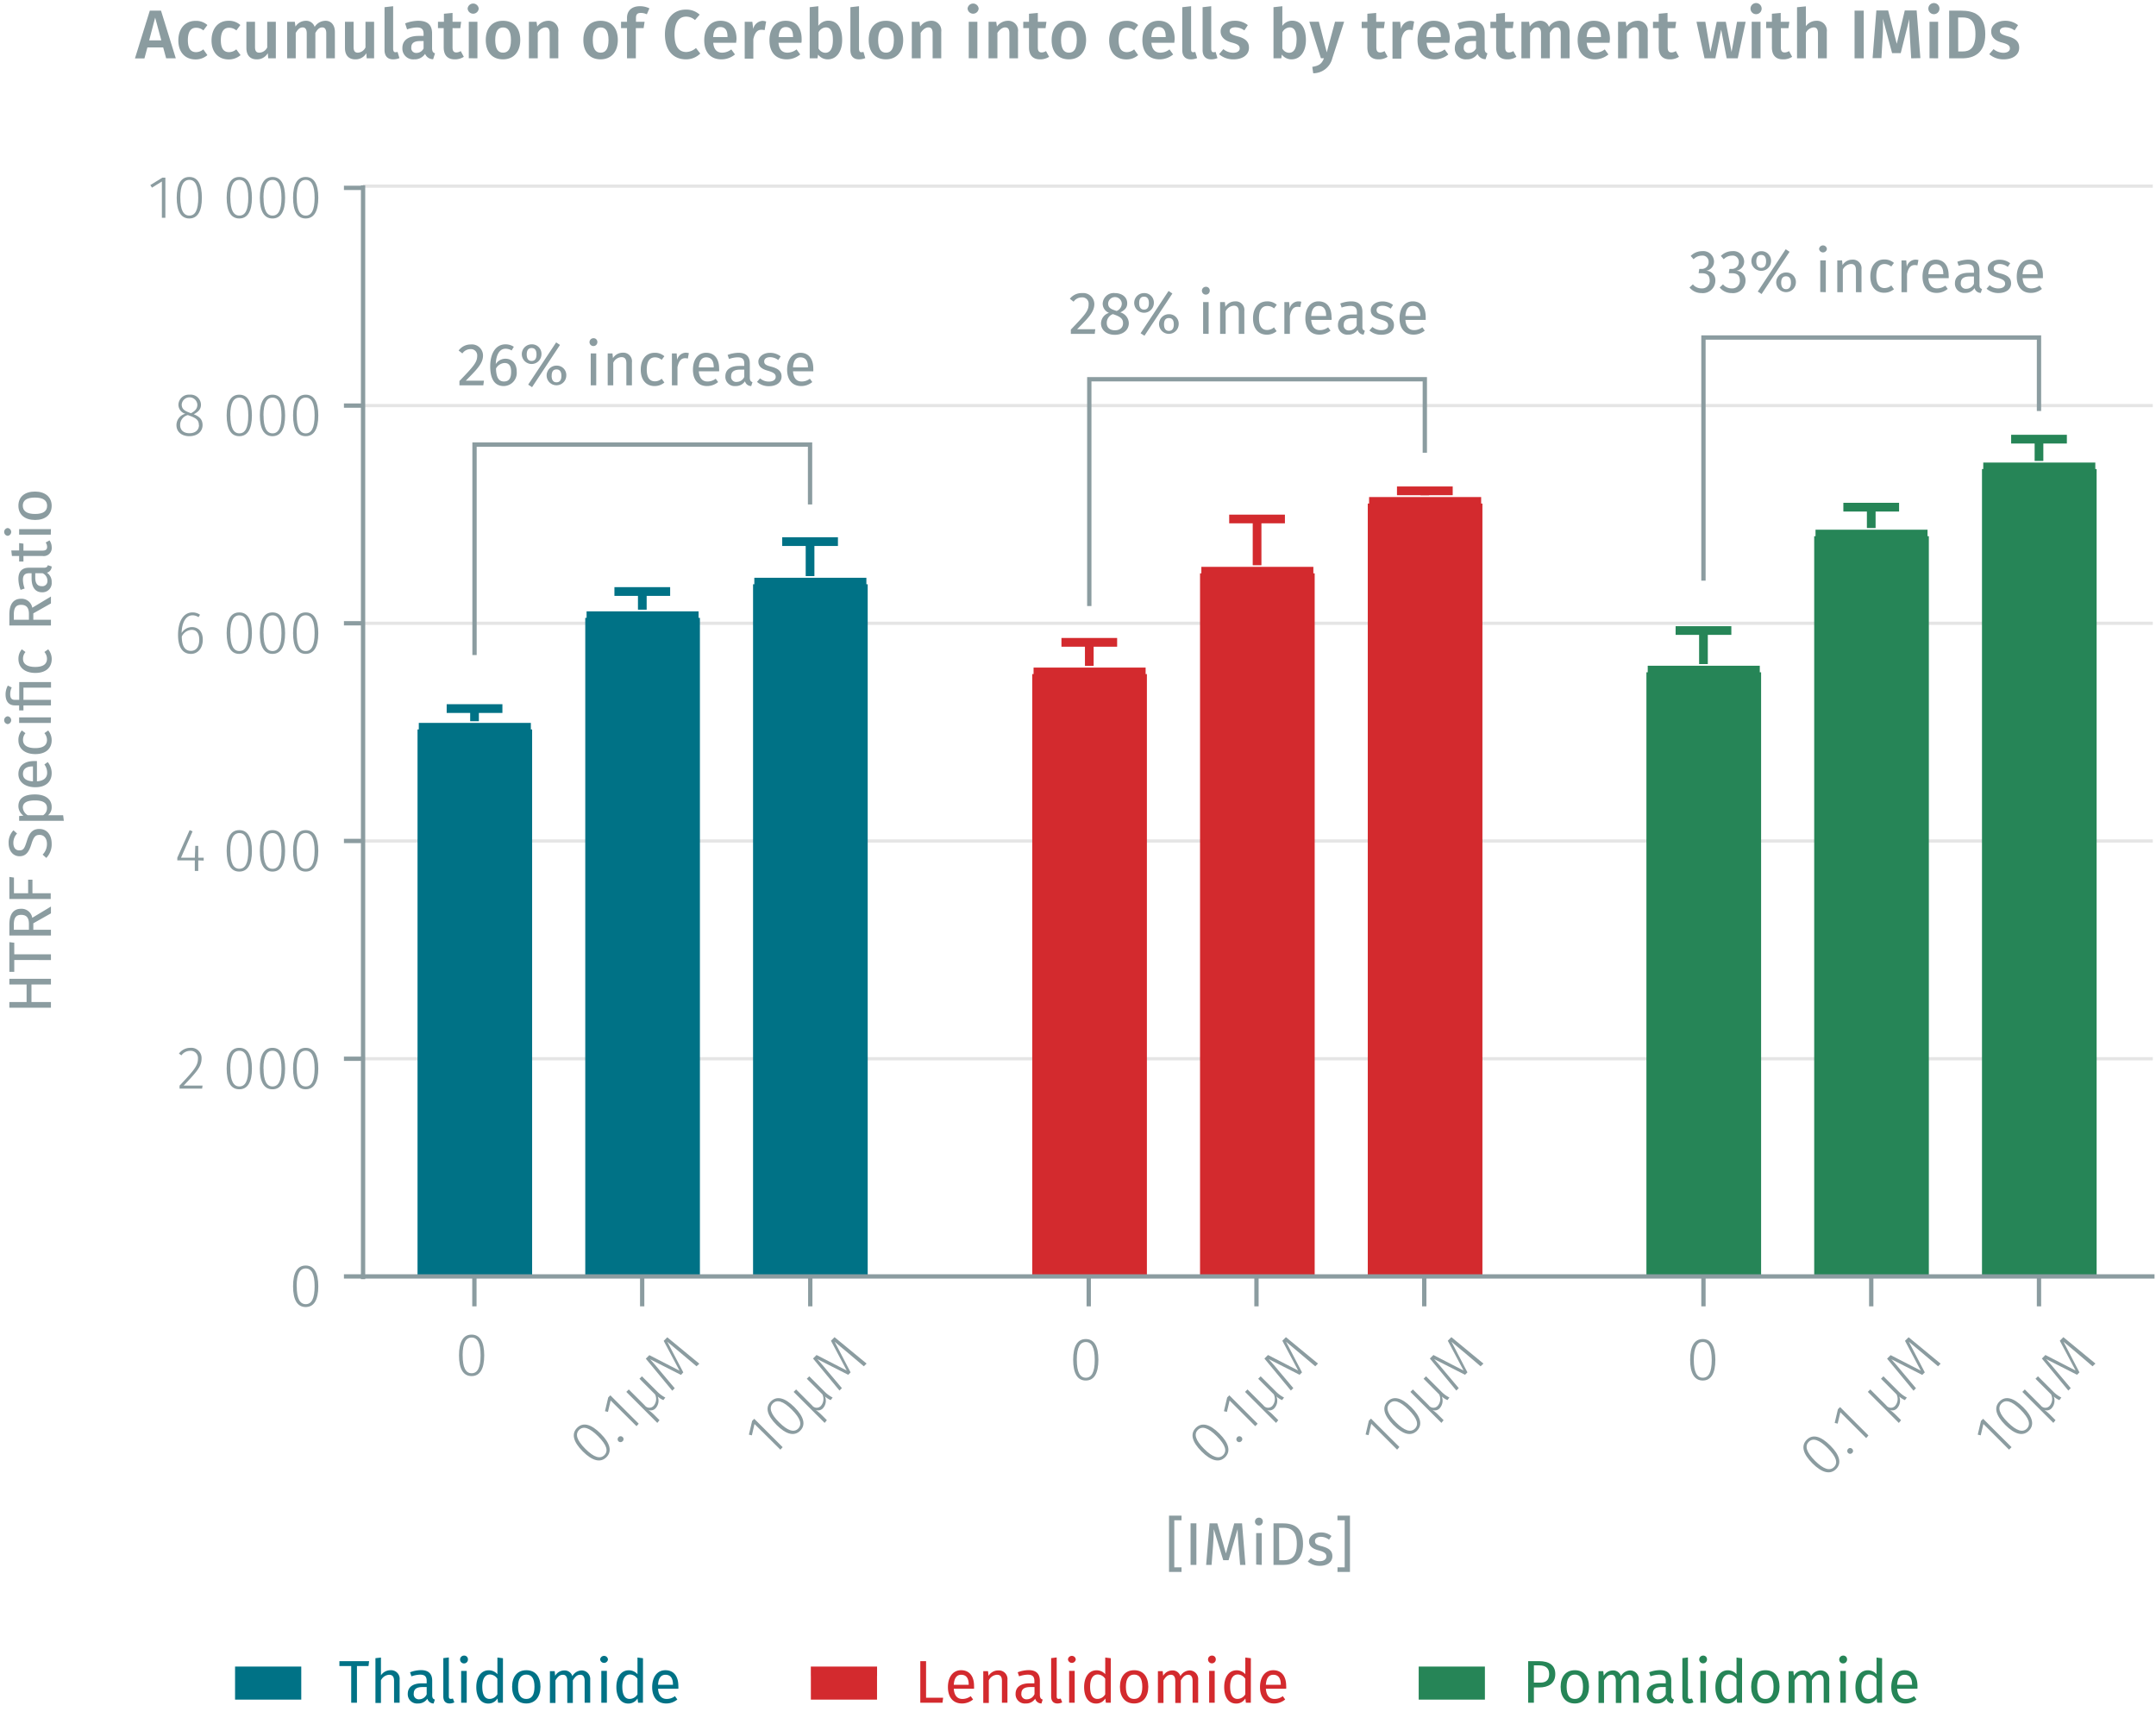 <svg id="Calque_1" data-name="Calque 1" xmlns="http://www.w3.org/2000/svg" viewBox="0 0 500.24 399.96"><line x1="84.24" y1="245.64" x2="499.49" y2="245.64" fill="none" stroke="#e5e5e5" stroke-miterlimit="10" stroke-width="0.75"/><line x1="84.24" y1="195.12" x2="499.49" y2="195.12" fill="none" stroke="#e5e5e5" stroke-miterlimit="10" stroke-width="0.75"/><line x1="84.24" y1="144.61" x2="499.49" y2="144.61" fill="none" stroke="#e5e5e5" stroke-miterlimit="10" stroke-width="0.75"/><line x1="84.24" y1="94.1" x2="499.49" y2="94.1" fill="none" stroke="#e5e5e5" stroke-miterlimit="10" stroke-width="0.75"/><line x1="84.24" y1="43.18" x2="499.49" y2="43.18" fill="none" stroke="#e5e5e5" stroke-miterlimit="10" stroke-width="0.75"/><polyline points="383.52 155.98 383.52 296.15 407.1 296.15 407.1 155.98 383.52 155.98" fill="#268557" fill-rule="evenodd"/><polyline points="383.52 296.15 383.52 155.98 382.31 155.98 408.31 155.98 407.1 155.98 407.1 296.15" fill="none" stroke="#268557" stroke-miterlimit="1" stroke-width="3.03"/><polyline points="422.45 124.41 422.45 296.15 446.02 296.15 446.02 124.41 422.45 124.41" fill="#268557" fill-rule="evenodd"/><polyline points="422.45 296.15 422.45 124.41 421.24 124.41 447.23 124.41 446.02 124.41 446.02 296.15" fill="none" stroke="#268557" stroke-miterlimit="1" stroke-width="3.03"/><polyline points="461.38 108.83 461.38 296.15 484.95 296.15 484.95 108.83 461.38 108.83" fill="#268557" fill-rule="evenodd"/><polyline points="461.38 296.15 461.38 108.83 460.16 108.83 486.16 108.83 484.95 108.83 484.95 296.15" fill="none" stroke="#268557" stroke-miterlimit="1" stroke-width="3.03"/><polyline points="241.02 156.4 241.02 296.15 264.59 296.15 264.59 156.4 241.02 156.4" fill="#d32a2e" fill-rule="evenodd"/><polyline points="241.02 296.15 241.02 156.4 239.81 156.4 265.81 156.4 264.59 156.4 264.59 296.15" fill="none" stroke="#d32a2e" stroke-miterlimit="1" stroke-width="3.03"/><polyline points="279.95 133.03 279.95 296.15 303.52 296.15 303.52 133.03 279.95 133.03" fill="#d32a2e" fill-rule="evenodd"/><polyline points="279.95 296.15 279.95 133.03 278.74 133.03 304.73 133.03 303.52 133.03 303.52 296.15" fill="none" stroke="#d32a2e" stroke-miterlimit="1" stroke-width="3.03"/><polyline points="318.87 116.83 318.87 296.15 342.44 296.15 342.44 116.83 318.87 116.83" fill="#d32a2e" fill-rule="evenodd"/><polyline points="318.87 296.15 318.87 116.83 317.66 116.83 343.66 116.83 342.44 116.83 342.44 296.15" fill="none" stroke="#d32a2e" stroke-miterlimit="1" stroke-width="3.03"/><polyline points="98.39 169.24 98.39 296.15 121.95 296.15 121.95 169.24 98.39 169.24" fill="#007286" fill-rule="evenodd"/><polyline points="98.39 296.15 98.39 169.24 97.17 169.24 123.17 169.24 121.95 169.24 121.95 296.15" fill="none" stroke="#007286" stroke-miterlimit="1" stroke-width="3.03"/><polyline points="137.31 143.35 137.31 296.15 160.88 296.15 160.88 143.35 137.31 143.35" fill="#007286" fill-rule="evenodd"/><polyline points="137.31 296.15 137.31 143.35 136.1 143.35 162.09 143.35 160.88 143.35 160.88 296.15" fill="none" stroke="#007286" stroke-miterlimit="1" stroke-width="3.03"/><polyline points="176.24 135.56 176.24 296.15 199.81 296.15 199.81 135.56 176.24 135.56" fill="#007286" fill-rule="evenodd"/><polyline points="176.24 296.15 176.24 135.56 175.02 135.56 201.02 135.56 199.81 135.56 199.81 296.15" fill="none" stroke="#007286" stroke-miterlimit="1" stroke-width="3.03"/><path d="M112.35,314.47c0,3.15-1,4.8-2.93,4.8s-2.92-1.66-2.92-4.81,1-4.81,2.92-4.81S112.35,311.3,112.35,314.47Zm-5,0c0,2.87.74,4.14,2.08,4.14s2.08-1.26,2.08-4.13-.73-4.15-2.08-4.15S107.34,311.58,107.34,314.46Z" fill="#8b9ca0"/><path d="M139.37,332.62c2.23,2.23,2.68,4.12,1.33,5.47s-3.25.89-5.48-1.34-2.68-4.11-1.32-5.47S137.13,330.38,139.37,332.62Zm-3.55,3.54c2,2,3.45,2.41,4.41,1.45s.57-2.35-1.46-4.38-3.45-2.42-4.4-1.47S133.79,334.13,135.82,336.16Z" fill="#8b9ca0"/><path d="M144.44,333.4a.64.64,0,0,1,0,1,.66.66,0,1,1-.94-.94A.64.64,0,0,1,144.44,333.4Z" fill="#8b9ca0"/><path d="M147.68,330.89l-6-5.95-.62,2.64-.69-.16.75-3.19.49-.5,6.59,6.59Z" fill="#8b9ca0"/><path d="M152.6,324a2.59,2.59,0,0,1-.45,2.69,1.51,1.51,0,0,1-1.71.44,10.35,10.35,0,0,1,1.43,1.21l1.15,1.16-.51.63-7.19-7.19.57-.57,3.7,3.69a1.33,1.33,0,0,0,2.06.12,2.43,2.43,0,0,0,.33-2.67l-3.61-3.62.57-.57,3.43,3.42a7.39,7.39,0,0,0,2,1.51l-.45.59A4.4,4.4,0,0,1,152.6,324Z" fill="#8b9ca0"/><path d="M161.61,317,158.05,314c-1.2-1-2.55-2.12-3.22-2.7l3.71,7.11L158,319l-7.17-3.64c.65.7,1.77,2,2.72,3.17l3,3.56-.57.57-6.14-7.43.82-.82,7,3.6-3.67-6.91.83-.83,7.44,6.13Z" fill="#8b9ca0"/><path d="M181.06,336.34l-6-5.95-.61,2.63-.69-.16.75-3.19.49-.49,6.59,6.58Z" fill="#8b9ca0"/><path d="M184.33,326.48c2.23,2.23,2.68,4.13,1.33,5.47s-3.25.89-5.48-1.34-2.68-4.11-1.32-5.46S182.09,324.25,184.33,326.48ZM180.78,330c2,2,3.46,2.41,4.41,1.46s.57-2.36-1.46-4.39-3.45-2.42-4.4-1.47S178.75,328,180.78,330Z" fill="#8b9ca0"/><path d="M191.42,324a2.61,2.61,0,0,1-.44,2.69,1.53,1.53,0,0,1-1.72.44,9.8,9.8,0,0,1,1.43,1.21l1.16,1.16-.52.63-7.19-7.19.58-.57,3.69,3.69a1.33,1.33,0,0,0,2.06.12,2.45,2.45,0,0,0,.34-2.67l-3.62-3.62.58-.57,3.42,3.42a7.54,7.54,0,0,0,2,1.51l-.45.59A4.52,4.52,0,0,1,191.42,324Z" fill="#8b9ca0"/><path d="M200.43,317,196.88,314c-1.2-1-2.56-2.12-3.22-2.7l3.7,7.11-.56.56-7.17-3.64c.64.7,1.76,2,2.71,3.17l3,3.56-.56.57-6.14-7.43.82-.82,7,3.6-3.66-6.91.83-.83,7.44,6.13Z" fill="#8b9ca0"/><path d="M254.85,315.5c0,3.15-1,4.8-2.93,4.8s-2.92-1.67-2.92-4.82,1-4.8,2.93-4.8S254.85,312.33,254.85,315.5Zm-5,0c0,2.87.74,4.15,2.08,4.15s2.08-1.26,2.08-4.13-.73-4.15-2.07-4.15S249.84,312.61,249.84,315.48Z" fill="#8b9ca0"/><path d="M282.93,332.62c2.23,2.23,2.68,4.12,1.33,5.47s-3.25.89-5.48-1.34-2.68-4.11-1.32-5.46S280.7,330.38,282.93,332.62Zm-3.55,3.54c2,2,3.46,2.41,4.41,1.46s.57-2.36-1.46-4.39-3.45-2.42-4.4-1.47S277.35,334.13,279.38,336.16Z" fill="#8b9ca0"/><path d="M288,333.4a.64.64,0,0,1,0,1,.66.66,0,1,1-.94-.94A.64.64,0,0,1,288,333.4Z" fill="#8b9ca0"/><path d="M291.24,330.89l-5.95-5.95-.62,2.64-.69-.16.75-3.19.5-.5,6.58,6.59Z" fill="#8b9ca0"/><path d="M296.16,324a2.59,2.59,0,0,1-.45,2.69,1.51,1.51,0,0,1-1.71.44,9.8,9.8,0,0,1,1.43,1.21l1.16,1.16-.52.63-7.19-7.19.57-.57,3.7,3.69a1.33,1.33,0,0,0,2.06.12,2.43,2.43,0,0,0,.33-2.67l-3.61-3.62.57-.57,3.43,3.42a7.39,7.39,0,0,0,2,1.51l-.45.59A4.52,4.52,0,0,1,296.16,324Z" fill="#8b9ca0"/><path d="M305.17,317,301.61,314c-1.19-1-2.55-2.12-3.22-2.7l3.71,7.11-.57.56-7.17-3.64c.65.7,1.77,2,2.72,3.17l3,3.56-.57.57-6.14-7.43.83-.82,7,3.6-3.67-6.91.83-.83,7.44,6.13Z" fill="#8b9ca0"/><path d="M324.16,336.34l-6-6-.62,2.64-.69-.16.75-3.19.5-.49,6.59,6.58Z" fill="#8b9ca0"/><path d="M327.44,326.48c2.23,2.23,2.67,4.12,1.33,5.47s-3.25.89-5.48-1.34-2.69-4.11-1.33-5.46S325.2,324.25,327.44,326.48ZM323.88,330c2,2,3.46,2.41,4.41,1.46s.57-2.36-1.46-4.39-3.44-2.42-4.39-1.47S321.85,328,323.88,330Z" fill="#8b9ca0"/><path d="M334.53,324a2.63,2.63,0,0,1-.45,2.69,1.51,1.51,0,0,1-1.71.44,9.76,9.76,0,0,1,1.42,1.21l1.16,1.16-.51.63-7.2-7.19.58-.57,3.69,3.69a1.33,1.33,0,0,0,2.06.12,2.41,2.41,0,0,0,.34-2.67l-3.61-3.62.57-.57,3.43,3.42a7.25,7.25,0,0,0,2,1.51l-.46.59A4.47,4.47,0,0,1,334.53,324Z" fill="#8b9ca0"/><path d="M343.53,317,340,314c-1.2-1-2.56-2.12-3.22-2.7l3.7,7.11-.56.56-7.17-3.64c.64.7,1.76,2,2.71,3.17l3,3.56-.56.57-6.14-7.43.82-.82,7,3.6-3.66-6.91.83-.83,7.44,6.13Z" fill="#8b9ca0"/><path d="M398,315.5c0,3.15-1,4.8-2.92,4.8s-2.93-1.67-2.93-4.82,1-4.8,2.93-4.8S398,312.33,398,315.5Zm-5,0c0,2.87.74,4.15,2.09,4.15s2.07-1.26,2.07-4.13-.73-4.15-2.07-4.15S393,312.61,393,315.48Z" fill="#8b9ca0"/><path d="M424.67,335.39c2.23,2.22,2.68,4.12,1.33,5.46s-3.25.89-5.48-1.33-2.68-4.11-1.32-5.47S422.43,333.15,424.67,335.39Zm-3.55,3.53c2,2,3.45,2.41,4.41,1.46s.57-2.36-1.46-4.39-3.45-2.42-4.4-1.47S419.09,336.89,421.12,338.92Z" fill="#8b9ca0"/><path d="M429.74,336.16a.64.64,0,0,1,0,.95.66.66,0,1,1-.94-.94A.64.64,0,0,1,429.74,336.16Z" fill="#8b9ca0"/><path d="M433,333.66l-6-6-.62,2.64-.69-.16.75-3.19.5-.49,6.58,6.58Z" fill="#8b9ca0"/><path d="M440.66,324a2.59,2.59,0,0,1-.45,2.69,1.51,1.51,0,0,1-1.71.44,9.8,9.8,0,0,1,1.43,1.21l1.16,1.16-.52.64-7.19-7.2.57-.57,3.7,3.69a1.32,1.32,0,0,0,2.06.12,2.43,2.43,0,0,0,.33-2.67l-3.61-3.62.57-.57,3.43,3.43a7.54,7.54,0,0,0,2,1.5l-.45.6A4.76,4.76,0,0,1,440.66,324Z" fill="#8b9ca0"/><path d="M449.67,317,446.11,314c-1.19-1-2.55-2.12-3.22-2.7l3.71,7.11L446,319l-7.17-3.64c.65.7,1.77,2,2.72,3.17l3,3.56-.57.57-6.14-7.43.83-.82,7,3.6L442,311.09l.84-.83,7.43,6.13Z" fill="#8b9ca0"/><path d="M466.14,336.34l-5.95-5.95-.62,2.63-.69-.16.75-3.19.5-.49,6.59,6.58Z" fill="#8b9ca0"/><path d="M469.42,326.49c2.23,2.22,2.67,4.12,1.32,5.46s-3.24.89-5.47-1.33-2.69-4.11-1.33-5.47S467.18,324.25,469.42,326.49ZM465.86,330c2,2,3.46,2.41,4.41,1.46s.57-2.36-1.46-4.39-3.44-2.42-4.4-1.47S463.83,328,465.86,330Z" fill="#8b9ca0"/><path d="M476.5,324a2.61,2.61,0,0,1-.44,2.69,1.51,1.51,0,0,1-1.71.44,9.76,9.76,0,0,1,1.42,1.21l1.16,1.16-.51.63-7.19-7.19.57-.57,3.69,3.69a1.32,1.32,0,0,0,2.06.12,2.41,2.41,0,0,0,.34-2.67l-3.61-3.62.57-.57,3.43,3.43a7.39,7.39,0,0,0,2,1.5l-.46.6A4.9,4.9,0,0,1,476.5,324Z" fill="#8b9ca0"/><path d="M485.51,317,482,314c-1.2-1-2.55-2.12-3.22-2.7l3.7,7.11-.56.56-7.17-3.64c.64.7,1.76,2,2.71,3.17l3,3.56-.56.57-6.14-7.43.82-.82,7,3.6-3.66-6.91.83-.83,7.44,6.13Z" fill="#8b9ca0"/><path d="M473.09,303.09v-6.94m-38.92,6.94v-6.94m-38.93,6.94v-6.94m-64.78,6.94v-6.94m-38.93,6.94v-6.94m-38.92,6.94v-6.94M188,303.09v-6.94M149,303.09v-6.94m-38.93,6.94v-6.94m-26.26,0H499.9" fill="none" stroke="#8b9ca0" stroke-miterlimit="10"/><path d="M73.85,298.44c0,3.15-1,4.81-2.93,4.81S68,301.58,68,298.43s1-4.81,2.93-4.81S73.85,295.28,73.85,298.44Zm-5,0c0,2.87.75,4.14,2.09,4.14S73,301.31,73,298.44s-.72-4.14-2.07-4.14S68.83,295.56,68.83,298.43Z" fill="#8b9ca0"/><path d="M46.77,245.56c0,1.85-1,3-4.16,6.31H47l-.11.71H41.66v-.69c3.46-3.68,4.27-4.65,4.27-6.29a1.67,1.67,0,0,0-1.76-1.8,2.53,2.53,0,0,0-2.08,1.06l-.57-.42a3.29,3.29,0,0,1,2.69-1.33A2.37,2.37,0,0,1,46.77,245.56Z" fill="#8b9ca0"/><path d="M58.45,247.93c0,3.15-1,4.8-2.93,4.8s-2.93-1.66-2.93-4.81,1-4.81,2.93-4.81S58.45,244.76,58.45,247.93Zm-5,0c0,2.87.75,4.14,2.09,4.14s2.07-1.26,2.07-4.13-.72-4.15-2.07-4.15S53.43,245,53.43,247.92Z" fill="#8b9ca0"/><path d="M66.15,247.93c0,3.15-1,4.8-2.93,4.8s-2.93-1.66-2.93-4.81,1-4.81,2.93-4.81S66.15,244.76,66.15,247.93Zm-5,0c0,2.87.75,4.14,2.09,4.14s2.07-1.26,2.07-4.13-.72-4.15-2.07-4.15S61.13,245,61.13,247.92Z" fill="#8b9ca0"/><path d="M73.85,247.93c0,3.15-1,4.8-2.93,4.8S68,251.07,68,247.92s1-4.81,2.93-4.81S73.85,244.76,73.85,247.93Zm-5,0c0,2.87.75,4.14,2.09,4.14S73,250.8,73,247.93s-.72-4.15-2.07-4.15S68.83,245,68.83,247.92Z" fill="#8b9ca0"/><path d="M46,199.62v2.45h-.8v-2.45H41.14V199L44,192.6l.68.28L42,199h3.21l.1-2.74H46V199h1.26v.67Z" fill="#8b9ca0"/><path d="M58.45,197.42c0,3.15-1,4.8-2.93,4.8s-2.93-1.66-2.93-4.82,1-4.8,2.93-4.8S58.45,194.25,58.45,197.42Zm-5,0c0,2.88.75,4.15,2.09,4.15s2.07-1.26,2.07-4.13-.72-4.15-2.07-4.15S53.43,194.53,53.43,197.4Z" fill="#8b9ca0"/><path d="M66.15,197.42c0,3.15-1,4.8-2.93,4.8s-2.93-1.66-2.93-4.82,1-4.8,2.93-4.8S66.15,194.25,66.15,197.42Zm-5,0c0,2.88.75,4.15,2.09,4.15s2.07-1.26,2.07-4.13-.72-4.15-2.07-4.15S61.13,194.53,61.13,197.4Z" fill="#8b9ca0"/><path d="M73.85,197.42c0,3.15-1,4.8-2.93,4.8S68,200.56,68,197.4s1-4.8,2.93-4.8S73.85,194.25,73.85,197.42Zm-5,0c0,2.88.75,4.15,2.09,4.15S73,200.29,73,197.42s-.72-4.15-2.07-4.15S68.83,194.53,68.83,197.4Z" fill="#8b9ca0"/><path d="M47.05,148.42c0,2-1.17,3.29-2.74,3.29-2.17,0-3-1.91-3-4.36,0-3.25,1.28-5.26,3.36-5.26a3,3,0,0,1,1.74.54l-.35.56a2.46,2.46,0,0,0-1.4-.43c-1.55,0-2.47,1.71-2.52,4.1a2.86,2.86,0,0,1,2.39-1.37C45.92,145.49,47.05,146.43,47.05,148.42Zm-.82,0c0-1.63-.76-2.29-1.77-2.29a2.69,2.69,0,0,0-2.28,1.54c0,2.08.64,3.34,2.13,3.34C45.57,151,46.23,150,46.23,148.45Z" fill="#8b9ca0"/><path d="M58.45,146.9c0,3.16-1,4.81-2.93,4.81s-2.93-1.67-2.93-4.82,1-4.8,2.93-4.8S58.45,143.74,58.45,146.9Zm-5,0c0,2.87.75,4.15,2.09,4.15s2.07-1.26,2.07-4.14-.72-4.14-2.07-4.14S53.43,144,53.43,146.89Z" fill="#8b9ca0"/><path d="M66.15,146.9c0,3.16-1,4.81-2.93,4.81s-2.93-1.67-2.93-4.82,1-4.8,2.93-4.8S66.15,143.74,66.15,146.9Zm-5,0c0,2.87.75,4.15,2.09,4.15s2.07-1.26,2.07-4.14-.72-4.14-2.07-4.14S61.13,144,61.13,146.89Z" fill="#8b9ca0"/><path d="M73.85,146.9c0,3.16-1,4.81-2.93,4.81S68,150,68,146.89s1-4.8,2.93-4.8S73.85,143.74,73.85,146.9Zm-5,0c0,2.87.75,4.15,2.09,4.15S73,149.78,73,146.9s-.72-4.14-2.07-4.14S68.83,144,68.83,146.89Z" fill="#8b9ca0"/><path d="M47,98.62c0,1.55-1.27,2.58-3.06,2.58s-3-1-3-2.57A2.73,2.73,0,0,1,43,96a2.19,2.19,0,0,1-1.6-2.14A2.41,2.41,0,0,1,44,91.57a2.39,2.39,0,0,1,2.63,2.32c0,1-.54,1.63-1.68,2.22C46.34,96.67,47,97.37,47,98.62Zm-.86,0c0-1.13-.6-1.6-2.07-2.14l-.48-.18a2.34,2.34,0,0,0-1.79,2.33c0,1.22.87,1.88,2.16,1.88S46.17,99.82,46.17,98.62Zm-2.26-2.9.44.15c1-.54,1.47-1.09,1.47-2a1.82,1.82,0,0,0-3.63,0C42.19,94.82,42.67,95.26,43.91,95.72Z" fill="#8b9ca0"/><path d="M58.45,96.39c0,3.15-1,4.81-2.93,4.81s-2.93-1.67-2.93-4.82,1-4.81,2.93-4.81S58.45,93.23,58.45,96.39Zm-5,0c0,2.87.75,4.15,2.09,4.15s2.07-1.27,2.07-4.14-.72-4.14-2.07-4.14S53.43,93.51,53.43,96.38Z" fill="#8b9ca0"/><path d="M66.15,96.39c0,3.15-1,4.81-2.93,4.81s-2.93-1.67-2.93-4.82,1-4.81,2.93-4.81S66.15,93.23,66.15,96.39Zm-5,0c0,2.87.75,4.15,2.09,4.15s2.07-1.27,2.07-4.14-.72-4.14-2.07-4.14S61.13,93.51,61.13,96.38Z" fill="#8b9ca0"/><path d="M73.85,96.39c0,3.15-1,4.81-2.93,4.81S68,99.53,68,96.38s1-4.81,2.93-4.81S73.85,93.23,73.85,96.39Zm-5,0c0,2.87.75,4.15,2.09,4.15S73,99.26,73,96.39s-.72-4.14-2.07-4.14S68.83,93.51,68.83,96.38Z" fill="#8b9ca0"/><path d="M37.56,50.53V42.11l-2.3,1.43-.38-.6,2.79-1.72h.7v9.31Z" fill="#8b9ca0"/><path d="M46.84,45.88c0,3.15-1,4.81-2.92,4.81S41,49,41,45.87s1-4.81,2.93-4.81S46.84,42.71,46.84,45.88Zm-5,0c0,2.87.74,4.14,2.09,4.14S46,48.75,46,45.88s-.73-4.15-2.07-4.15S41.83,43,41.83,45.87Z" fill="#8b9ca0"/><path d="M58.45,45.88c0,3.15-1,4.81-2.93,4.81S52.59,49,52.59,45.87s1-4.81,2.93-4.81S58.45,42.71,58.45,45.88Zm-5,0c0,2.87.75,4.14,2.09,4.14s2.07-1.26,2.07-4.13-.72-4.15-2.07-4.15S53.43,43,53.43,45.87Z" fill="#8b9ca0"/><path d="M66.15,45.88c0,3.15-1,4.81-2.93,4.81S60.29,49,60.29,45.87s1-4.81,2.93-4.81S66.15,42.71,66.15,45.88Zm-5,0c0,2.87.75,4.14,2.09,4.14s2.07-1.26,2.07-4.13-.72-4.15-2.07-4.15S61.13,43,61.13,45.87Z" fill="#8b9ca0"/><path d="M73.85,45.88c0,3.15-1,4.81-2.93,4.81S68,49,68,45.87s1-4.81,2.93-4.81S73.85,42.71,73.85,45.88Zm-5,0c0,2.87.75,4.14,2.09,4.14S73,48.75,73,45.88s-.72-4.15-2.07-4.15S68.83,43,68.83,45.87Z" fill="#8b9ca0"/><path d="M84.24,43.59H79.8M84.24,94.1H79.8m4.44,50.51H79.8m4.44,50.51H79.8m4.44,50.52H79.8m4.44,50.51H79.8m4.44.63V43" fill="none" stroke="#8b9ca0" stroke-miterlimit="10"/><polyline points="388.78 146.29 401.71 146.29 395.24 146.29 395.24 154.08" fill="none" stroke="#268557" stroke-miterlimit="1" stroke-width="2.02"/><polyline points="427.7 117.67 440.63 117.67 434.17 117.67 434.17 122.51" fill="none" stroke="#268557" stroke-miterlimit="1" stroke-width="2.02"/><polyline points="466.63 101.89 479.56 101.89 473.09 101.89 473.09 106.94" fill="none" stroke="#268557" stroke-miterlimit="1" stroke-width="2.02"/><polyline points="246.28 149.03 259.2 149.03 252.74 149.03 252.74 154.5" fill="none" stroke="#d32a2e" stroke-miterlimit="1" stroke-width="2.02"/><polyline points="285.2 120.41 298.13 120.41 291.67 120.41 291.67 131.14" fill="none" stroke="#d32a2e" stroke-miterlimit="1" stroke-width="2.02"/><polyline points="324.13 113.88 337.06 113.88 330.59 113.88 330.59 114.93" fill="none" stroke="#d32a2e" stroke-miterlimit="1" stroke-width="2.02"/><polyline points="103.64 164.4 116.57 164.4 110.1 164.4 110.1 167.34" fill="none" stroke="#007286" stroke-miterlimit="1" stroke-width="2.02"/><polyline points="142.56 137.24 155.49 137.24 149.03 137.24 149.03 141.45" fill="none" stroke="#007286" stroke-miterlimit="1" stroke-width="2.02"/><polyline points="181.49 125.67 194.42 125.67 187.95 125.67 187.95 133.67" fill="none" stroke="#007286" stroke-miterlimit="1" stroke-width="2.02"/><path d="M34.2,11l-.69,2.56h-2.2L34.76,2.47h2.6l3.43,11.06H38.55L37.86,11ZM36,4.08,34.61,9.37h2.82Z" fill="#8b9ca0"/><path d="M48.12,5.81l-.93,1.25a2.59,2.59,0,0,0-1.7-.62c-1.18,0-1.9.86-1.9,2.89s.75,2.77,1.9,2.77a2.6,2.6,0,0,0,1.68-.65l.95,1.34a4.16,4.16,0,0,1-2.74,1c-2.45,0-4-1.7-4-4.4s1.52-4.55,4-4.55A3.94,3.94,0,0,1,48.12,5.81Z" fill="#8b9ca0"/><path d="M55.77,5.81l-.93,1.25a2.59,2.59,0,0,0-1.7-.62c-1.18,0-1.9.86-1.9,2.89s.75,2.77,1.9,2.77a2.6,2.6,0,0,0,1.68-.65l1,1.34a4.16,4.16,0,0,1-2.74,1c-2.45,0-4-1.7-4-4.4S50.58,4.82,53,4.82A3.94,3.94,0,0,1,55.77,5.81Z" fill="#8b9ca0"/><path d="M62.24,13.53l-.11-1.19a2.87,2.87,0,0,1-2.59,1.43c-1.54,0-2.37-1-2.37-2.63V5.06h2v5.83c0,1,.34,1.33,1,1.33A2.1,2.1,0,0,0,62,11V5.06h2v8.47Z" fill="#8b9ca0"/><path d="M77.7,7.4v6.13h-2V7.72c0-1.06-.42-1.36-.93-1.36-.71,0-1.14.49-1.6,1.28v5.89h-2V7.72c0-1.06-.44-1.36-.93-1.36-.72,0-1.15.49-1.62,1.28v5.89h-2V5.06h1.78l.16,1.1a2.89,2.89,0,0,1,2.45-1.34,2.07,2.07,0,0,1,2,1.42,3,3,0,0,1,2.54-1.42C76.81,4.82,77.7,5.8,77.7,7.4Z" fill="#8b9ca0"/><path d="M85.08,13.53,85,12.34a2.87,2.87,0,0,1-2.59,1.43c-1.54,0-2.37-1-2.37-2.63V5.06h2v5.83c0,1,.34,1.33,1,1.33A2.08,2.08,0,0,0,84.8,11V5.06h2v8.47Z" fill="#8b9ca0"/><path d="M91.76,12.12a1.51,1.51,0,0,0,.48-.08l.44,1.44a3.76,3.76,0,0,1-1.46.29c-1.27,0-2-.75-2-2.16V1.67l2-.23v10C91.28,11.93,91.43,12.12,91.76,12.12Z" fill="#8b9ca0"/><path d="M100.93,12.38l-.43,1.36a2,2,0,0,1-1.87-1.24,2.88,2.88,0,0,1-2.53,1.27,2.51,2.51,0,0,1-2.74-2.61c0-1.84,1.39-2.83,3.86-2.83h1.06V7.85c0-1.11-.5-1.48-1.59-1.48a7.55,7.55,0,0,0-2.24.45L94,5.43A8.73,8.73,0,0,1,97,4.82c2.26,0,3.25,1,3.25,2.91v3.56C100.29,12,100.52,12.22,100.93,12.38Zm-2.65-1.14V9.53h-.85c-1.33,0-2,.48-2,1.47a1.12,1.12,0,0,0,1.2,1.28A1.83,1.83,0,0,0,98.28,11.24Z" fill="#8b9ca0"/><path d="M105.49,13.77c-1.66,0-2.54-1-2.54-2.77V6.53h-1.33V5.06H103V3.19L105,3V5.06h2l-.2,1.47H105V11c0,.83.28,1.17.9,1.17a2,2,0,0,0,1-.32l.72,1.33A3.73,3.73,0,0,1,105.49,13.77Z" fill="#8b9ca0"/><path d="M111.07,2a1.29,1.29,0,0,1-2.57,0,1.29,1.29,0,0,1,2.57,0Zm-2.3,11.51V5.06h2v8.47Z" fill="#8b9ca0"/><path d="M120.71,9.29c0,2.67-1.49,4.48-4,4.48s-4-1.7-4-4.48,1.49-4.47,4-4.47S120.71,6.52,120.71,9.29Zm-5.81,0c0,2,.62,2.93,1.82,2.93s1.83-.92,1.83-2.93-.63-2.92-1.81-2.92S114.9,7.28,114.9,9.29Z" fill="#8b9ca0"/><path d="M129.54,7.4v6.13h-2V7.72c0-1.06-.4-1.36-1-1.36a2.17,2.17,0,0,0-1.77,1.28v5.89h-2.05V5.06h1.77l.16,1.1a3.19,3.19,0,0,1,2.58-1.34A2.28,2.28,0,0,1,129.54,7.4Z" fill="#8b9ca0"/><path d="M143.35,9.29c0,2.67-1.49,4.48-4,4.48s-4-1.7-4-4.48,1.49-4.47,4-4.47S143.35,6.52,143.35,9.29Zm-5.81,0c0,2,.62,2.93,1.82,2.93s1.83-.92,1.83-2.93-.63-2.92-1.81-2.92S137.54,7.28,137.54,9.29Z" fill="#8b9ca0"/><path d="M147.56,4.16v.9h2l-.23,1.47h-1.8v7h-2.05v-7h-1.38V5.06h1.38V4.13c0-1.54,1-2.69,3-2.69a5,5,0,0,1,2.2.5l-.6,1.38A3.26,3.26,0,0,0,148.69,3C147.86,3,147.56,3.36,147.56,4.16Z" fill="#8b9ca0"/><path d="M162.34,3.4l-1.09,1.26a3,3,0,0,0-2.05-.8c-1.52,0-2.7,1.12-2.7,4.11s1.15,4.1,2.74,4.1a3.61,3.61,0,0,0,2.24-.93l1,1.28a4.66,4.66,0,0,1-3.33,1.35c-2.87,0-4.87-2-4.87-5.8s2.12-5.74,4.81-5.74A4.58,4.58,0,0,1,162.34,3.4Z" fill="#8b9ca0"/><path d="M170.8,9.93h-5.31c.14,1.72,1,2.29,2.08,2.29a3.53,3.53,0,0,0,2.11-.76l.85,1.17a4.86,4.86,0,0,1-3.13,1.14c-2.63,0-4-1.75-4-4.42s1.36-4.53,3.76-4.53,3.73,1.6,3.73,4.27C170.85,9.37,170.82,9.7,170.8,9.93Zm-2-1.43c0-1.39-.5-2.22-1.65-2.22-1,0-1.57.64-1.68,2.32h3.33Z" fill="#8b9ca0"/><path d="M177.76,5l-.35,2a3,3,0,0,0-.75-.09c-1,0-1.55.75-1.87,2.17v4.52h-2V5.06h1.77l.2,1.66a2.38,2.38,0,0,1,2.21-1.88A2.89,2.89,0,0,1,177.76,5Z" fill="#8b9ca0"/><path d="M185.94,9.93h-5.31c.14,1.72,1,2.29,2.08,2.29a3.55,3.55,0,0,0,2.11-.76l.85,1.17a4.89,4.89,0,0,1-3.14,1.14c-2.62,0-4-1.75-4-4.42s1.36-4.53,3.76-4.53S186,6.42,186,9.09C186,9.37,186,9.7,185.94,9.93ZM184,8.5c0-1.39-.5-2.22-1.65-2.22-1,0-1.57.64-1.68,2.32H184Z" fill="#8b9ca0"/><path d="M195.4,9.29c0,2.64-1.27,4.48-3.35,4.48a2.78,2.78,0,0,1-2.24-1.11l-.13.87h-1.81V1.67l2-.23V6a2.82,2.82,0,0,1,2.31-1.2C194.24,4.82,195.4,6.45,195.4,9.29Zm-2.15,0c0-2.26-.67-2.93-1.65-2.93a2,2,0,0,0-1.68,1.15v3.74a1.86,1.86,0,0,0,1.59,1C192.53,12.23,193.25,11.41,193.25,9.29Z" fill="#8b9ca0"/><path d="M199.86,12.12a1.56,1.56,0,0,0,.48-.08l.43,1.44a3.76,3.76,0,0,1-1.46.29c-1.26,0-2-.75-2-2.16V1.67l2-.23v10C199.38,11.93,199.52,12.12,199.86,12.12Z" fill="#8b9ca0"/><path d="M209.56,9.29c0,2.67-1.49,4.48-4,4.48s-4-1.7-4-4.48,1.48-4.47,4-4.47S209.56,6.52,209.56,9.29Zm-5.81,0c0,2,.62,2.93,1.82,2.93s1.83-.92,1.83-2.93-.63-2.92-1.81-2.92S203.75,7.28,203.75,9.29Z" fill="#8b9ca0"/><path d="M218.39,7.4v6.13h-2V7.72c0-1.06-.4-1.36-1-1.36s-1.28.49-1.78,1.28v5.89h-2.05V5.06h1.78l.16,1.1A3.18,3.18,0,0,1,216,4.82,2.28,2.28,0,0,1,218.39,7.4Z" fill="#8b9ca0"/><path d="M227.07,2a1.29,1.29,0,0,1-2.57,0,1.29,1.29,0,0,1,2.57,0Zm-2.3,11.51V5.06h2v8.47Z" fill="#8b9ca0"/><path d="M236.2,7.4v6.13h-2V7.72c0-1.06-.4-1.36-1-1.36s-1.28.49-1.78,1.28v5.89h-2.05V5.06h1.78l.16,1.1a3.16,3.16,0,0,1,2.57-1.34A2.28,2.28,0,0,1,236.2,7.4Z" fill="#8b9ca0"/><path d="M241.3,13.77c-1.67,0-2.55-1-2.55-2.77V6.53h-1.33V5.06h1.33V3.19L240.8,3V5.06h2l-.21,1.47H240.8V11c0,.83.27,1.17.9,1.17a2,2,0,0,0,1-.32l.72,1.33A3.73,3.73,0,0,1,241.3,13.77Z" fill="#8b9ca0"/><path d="M252,9.29c0,2.67-1.48,4.48-4,4.48s-4-1.7-4-4.48,1.49-4.47,4-4.47S252,6.52,252,9.29Zm-5.81,0c0,2,.63,2.93,1.83,2.93s1.82-.92,1.82-2.93-.62-2.92-1.81-2.92S246.19,7.28,246.19,9.29Z" fill="#8b9ca0"/><path d="M264.08,5.81l-.92,1.25a2.59,2.59,0,0,0-1.7-.62c-1.19,0-1.91.86-1.91,2.89s.76,2.77,1.91,2.77a2.6,2.6,0,0,0,1.68-.65l.94,1.34a4.13,4.13,0,0,1-2.73,1c-2.45,0-4-1.7-4-4.4s1.52-4.55,3.95-4.55A3.93,3.93,0,0,1,264.08,5.81Z" fill="#8b9ca0"/><path d="M272.47,9.93h-5.32c.15,1.72,1,2.29,2.08,2.29a3.56,3.56,0,0,0,2.12-.76l.85,1.17a4.91,4.91,0,0,1-3.14,1.14c-2.63,0-4-1.75-4-4.42s1.36-4.53,3.76-4.53,3.73,1.6,3.73,4.27C272.52,9.37,272.48,9.7,272.47,9.93Zm-2-1.43c0-1.39-.49-2.22-1.65-2.22-1,0-1.56.64-1.68,2.32h3.33Z" fill="#8b9ca0"/><path d="M276.85,12.12a1.51,1.51,0,0,0,.48-.08l.43,1.44a3.71,3.71,0,0,1-1.45.29c-1.27,0-2-.75-2-2.16V1.67l2.05-.23v10C276.37,11.93,276.51,12.12,276.85,12.12Z" fill="#8b9ca0"/><path d="M281.57,12.12a1.51,1.51,0,0,0,.48-.08l.43,1.44a3.71,3.71,0,0,1-1.45.29c-1.27,0-2-.75-2-2.16V1.67l2-.23v10C281.09,11.93,281.23,12.12,281.57,12.12Z" fill="#8b9ca0"/><path d="M289.52,5.83l-.8,1.23a3.61,3.61,0,0,0-2.08-.72c-.86,0-1.33.34-1.33.85s.34.82,1.78,1.22c1.73.46,2.7,1.16,2.7,2.67,0,1.76-1.63,2.69-3.56,2.69a5,5,0,0,1-3.38-1.2l1-1.17a3.66,3.66,0,0,0,2.27.85c.93,0,1.52-.4,1.52-1s-.33-1-1.92-1.4-2.51-1.32-2.51-2.57c0-1.4,1.29-2.46,3.26-2.46A4.72,4.72,0,0,1,289.52,5.83Z" fill="#8b9ca0"/><path d="M303,9.29c0,2.64-1.26,4.48-3.35,4.48a2.81,2.81,0,0,1-2.24-1.11l-.12.87h-1.81V1.67l2.05-.23V6a2.8,2.8,0,0,1,2.3-1.2C301.83,4.82,303,6.45,303,9.29Zm-2.15,0c0-2.26-.67-2.93-1.64-2.93a2,2,0,0,0-1.68,1.15v3.74a1.83,1.83,0,0,0,1.58,1C300.11,12.23,300.83,11.41,300.83,9.29Z" fill="#8b9ca0"/><path d="M304.69,17l-.21-1.49c1.68-.26,2.23-.8,2.71-2h-.71l-2.69-8.47H306l1.84,7.11,1.92-7.11h2.11l-2.75,8.5A4.56,4.56,0,0,1,304.69,17Z" fill="#8b9ca0"/><path d="M319.81,13.77c-1.66,0-2.55-1-2.55-2.77V6.53h-1.32V5.06h1.32V3.19L319.31,3V5.06h2l-.21,1.47h-1.76V11c0,.83.28,1.17.9,1.17a2,2,0,0,0,1-.32l.72,1.33A3.73,3.73,0,0,1,319.81,13.77Z" fill="#8b9ca0"/><path d="M328.11,5l-.35,2a3,3,0,0,0-.75-.09c-1,0-1.55.75-1.87,2.17v4.52h-2.05V5.06h1.77l.2,1.66a2.38,2.38,0,0,1,2.21-1.88A2.89,2.89,0,0,1,328.11,5Z" fill="#8b9ca0"/><path d="M336.29,9.93H331c.14,1.72,1,2.29,2.08,2.29a3.55,3.55,0,0,0,2.11-.76l.85,1.17a4.89,4.89,0,0,1-3.14,1.14c-2.62,0-4-1.75-4-4.42s1.36-4.53,3.76-4.53,3.73,1.6,3.73,4.27C336.34,9.37,336.31,9.7,336.29,9.93Zm-2-1.43c0-1.39-.5-2.22-1.65-2.22-1,0-1.57.64-1.68,2.32h3.33Z" fill="#8b9ca0"/><path d="M345.12,12.38l-.43,1.36a2,2,0,0,1-1.87-1.24,2.88,2.88,0,0,1-2.53,1.27,2.51,2.51,0,0,1-2.74-2.61c0-1.84,1.39-2.83,3.86-2.83h1.06V7.85c0-1.11-.5-1.48-1.59-1.48a7.55,7.55,0,0,0-2.24.45l-.48-1.39a8.73,8.73,0,0,1,3.07-.61c2.26,0,3.25,1,3.25,2.91v3.56C344.48,12,344.71,12.22,345.12,12.38Zm-2.65-1.14V9.53h-.85c-1.33,0-2,.48-2,1.47a1.12,1.12,0,0,0,1.2,1.28A1.83,1.83,0,0,0,342.47,11.24Z" fill="#8b9ca0"/><path d="M349.68,13.77c-1.66,0-2.54-1-2.54-2.77V6.53h-1.33V5.06h1.33V3.19L349.19,3V5.06h2L351,6.53h-1.76V11c0,.83.27,1.17.89,1.17a2,2,0,0,0,1-.32l.72,1.33A3.73,3.73,0,0,1,349.68,13.77Z" fill="#8b9ca0"/><path d="M364.18,7.4v6.13h-2.05V7.72c0-1.06-.41-1.36-.93-1.36-.7,0-1.13.49-1.6,1.28v5.89h-2.05V7.72c0-1.06-.43-1.36-.92-1.36-.72,0-1.16.49-1.62,1.28v5.89H353V5.06h1.78l.16,1.1a2.87,2.87,0,0,1,2.45-1.34,2.06,2.06,0,0,1,2,1.42,3,3,0,0,1,2.55-1.42C363.28,4.82,364.18,5.8,364.18,7.4Z" fill="#8b9ca0"/><path d="M373.46,9.93h-5.31c.14,1.72,1,2.29,2.08,2.29a3.55,3.55,0,0,0,2.11-.76l.85,1.17a4.91,4.91,0,0,1-3.14,1.14c-2.63,0-4-1.75-4-4.42s1.36-4.53,3.76-4.53,3.73,1.6,3.73,4.27C373.51,9.37,373.48,9.7,373.46,9.93Zm-2-1.43c0-1.39-.49-2.22-1.64-2.22-1,0-1.57.64-1.68,2.32h3.32Z" fill="#8b9ca0"/><path d="M382.31,7.4v6.13h-2.05V7.72c0-1.06-.4-1.36-1-1.36s-1.28.49-1.78,1.28v5.89h-2.05V5.06h1.78l.16,1.1a3.18,3.18,0,0,1,2.58-1.34A2.28,2.28,0,0,1,382.31,7.4Z" fill="#8b9ca0"/><path d="M387.41,13.77c-1.67,0-2.55-1-2.55-2.77V6.53h-1.33V5.06h1.33V3.19L386.91,3V5.06h2l-.21,1.47h-1.76V11c0,.83.27,1.17.9,1.17a2,2,0,0,0,1-.32l.72,1.33A3.73,3.73,0,0,1,387.41,13.77Z" fill="#8b9ca0"/><path d="M400.63,13.53l-1.28-6.65L398,13.53h-2.51l-1.87-8.47h2.05l1.18,7,1.47-7h2.1l1.34,7,1.27-7h2l-1.84,8.47Z" fill="#8b9ca0"/><path d="M408.74,2a1.29,1.29,0,0,1-2.58,0,1.29,1.29,0,0,1,2.58,0Zm-2.31,11.51V5.06h2.05v8.47Z" fill="#8b9ca0"/><path d="M413.66,13.77c-1.66,0-2.54-1-2.54-2.77V6.53h-1.33V5.06h1.33V3.19L413.17,3V5.06h2l-.21,1.47h-1.76V11c0,.83.27,1.17.9,1.17a1.94,1.94,0,0,0,1-.32l.72,1.33A3.69,3.69,0,0,1,413.66,13.77Z" fill="#8b9ca0"/><path d="M423.86,7.4v6.13h-2.05V7.72c0-1.06-.42-1.36-1-1.36A2.22,2.22,0,0,0,419,7.62v5.91h-2.05V1.68L419,1.47v4.6a3.06,3.06,0,0,1,2.47-1.25A2.3,2.3,0,0,1,423.86,7.4Z" fill="#8b9ca0"/><path d="M430.3,13.53V2.47h2.13V13.53Z" fill="#8b9ca0"/><path d="M443.44,13.53l-.28-4.63c-.1-1.63-.18-3.34-.15-4.51l-2,7.94h-2l-2.14-8a44.54,44.54,0,0,1-.07,4.6l-.27,4.56h-2.05l.88-11.06h2.73l2,7.74,1.86-7.74h2.75l.87,11.06Z" fill="#8b9ca0"/><path d="M450,2a1.29,1.29,0,0,1-2.58,0A1.29,1.29,0,0,1,450,2Zm-2.31,11.51V5.06h2v8.47Z" fill="#8b9ca0"/><path d="M460.63,7.94c0,4.48-2.74,5.59-5.38,5.59h-3V2.47H455C457.87,2.47,460.63,3.36,460.63,7.94Zm-6.28,4h1c1.65,0,3-.73,3-4S457,4.05,455.33,4.05h-1Z" fill="#8b9ca0"/><path d="M468.23,5.83l-.8,1.23a3.66,3.66,0,0,0-2.09-.72c-.86,0-1.32.34-1.32.85s.33.82,1.77,1.22c1.73.46,2.71,1.16,2.71,2.67,0,1.76-1.64,2.69-3.57,2.69a5,5,0,0,1-3.38-1.2l1-1.17a3.68,3.68,0,0,0,2.27.85c.93,0,1.52-.4,1.52-1s-.33-1-1.92-1.4S462,8.53,462,7.28c0-1.4,1.3-2.46,3.27-2.46A4.75,4.75,0,0,1,468.23,5.83Z" fill="#8b9ca0"/><path d="M272.46,352.73v10.91h1.68v1.07h-2.9V351.65h2.9v1.08Z" fill="#8b9ca0"/><path d="M276.24,363.08v-9.65h1.35v9.65Z" fill="#8b9ca0"/><path d="M287.73,363.08l-.34-4.35c-.13-1.51-.23-3.14-.24-3.94l-2.09,7.2h-1.24l-2.2-7.21c0,1.13-.07,2.63-.18,4.05l-.33,4.25h-1.26l.8-9.65h1.79l2,7,1.93-7h1.81l.79,9.65Z" fill="#8b9ca0"/><path d="M293,353a.91.91,0,1,1-.91-.88A.86.86,0,0,1,293,353Zm-1.54,10V355.7h1.29v7.38Z" fill="#8b9ca0"/><path d="M302.33,358.21c0,3.94-2.45,4.87-4.54,4.87h-2.31v-9.65h2C300,353.43,302.33,354.2,302.33,358.21ZM296.81,362h1.08c1.51,0,3-.64,3-3.82s-1.58-3.71-3.12-3.71h-1Z" fill="#8b9ca0"/><path d="M308.93,356.37l-.56.86a3.1,3.1,0,0,0-1.9-.67c-.84,0-1.36.37-1.36,1s.39.89,1.58,1.19c1.56.4,2.45,1,2.45,2.3,0,1.54-1.41,2.24-2.91,2.24a4.1,4.1,0,0,1-2.79-1l.72-.82a3.05,3.05,0,0,0,2,.75c1,0,1.58-.44,1.58-1.08s-.36-1.05-1.79-1.43c-1.6-.42-2.23-1.11-2.23-2.16s1.14-2,2.67-2A3.92,3.92,0,0,1,308.93,356.37Z" fill="#8b9ca0"/><path d="M310.33,364.71v-1.07H312V352.73h-1.68v-1.08h2.9v13.06Z" fill="#8b9ca0"/><path d="M7.3,232.48h4.52v1.33H2.17v-1.33h4v-4.06h-4v-1.33h9.65v1.33H7.3Z" fill="#8b9ca0"/><path d="M3.31,221.41h8.51v1.33H3.31v2.74H2.17v-6.89l1.14.14Z" fill="#8b9ca0"/><path d="M7.73,215.72h4.09v1.33H2.17v-2.53c0-2.41.93-3.67,2.73-3.67a2.52,2.52,0,0,1,2.59,2.09l4.33-2.61v1.58l-4.09,2.31ZM4.9,212.26c-1.2,0-1.69.69-1.69,2.27v1.19h3.5v-1.34C6.71,213,6.21,212.26,4.9,212.26Z" fill="#8b9ca0"/><path d="M3.24,207.25H6.53V204.1h1v3.15h4.24v1.33H2.17v-5.12l1.07.15Z" fill="#8b9ca0"/><path d="M3.12,192.64l.84.75a3.12,3.12,0,0,0-.86,2.17c0,1,.44,1.74,1.37,1.74s1.2-.38,1.74-2.11c.47-1.55,1.07-2.86,2.92-2.86,1.68,0,2.86,1.27,2.86,3.44a4.5,4.5,0,0,1-1.25,3.28l-.85-.77a3.43,3.43,0,0,0,1-2.49c0-1.14-.56-2.08-1.72-2.08-.94,0-1.36.45-1.87,2.09-.57,1.88-1.29,2.86-2.78,2.86S2,197.4,2,195.62A4.09,4.09,0,0,1,3.12,192.64Z" fill="#8b9ca0"/><path d="M8.12,184.32c2.25,0,3.87,1,3.87,2.9a2.38,2.38,0,0,1-.84,1.93h3.5l.16,1.29H4.44v-1.11l1-.09a2.7,2.7,0,0,1-1.17-2.19C4.27,185.09,5.8,184.32,8.12,184.32Zm0,1.39c-1.91,0-2.82.56-2.82,1.66a2.25,2.25,0,0,0,1.14,1.78H10a1.89,1.89,0,0,0,.9-1.62C10.94,186.35,10.06,185.71,8.12,185.71Z" fill="#8b9ca0"/><path d="M8.57,176.58v4.7c1.71-.12,2.37-.92,2.37-2a3.14,3.14,0,0,0-.64-1.91l.77-.56a4,4,0,0,1,.92,2.57c0,2.06-1.44,3.27-3.78,3.27s-3.94-1.17-3.94-3.07,1.39-3,3.64-3A5.86,5.86,0,0,1,8.57,176.58Zm-1,1.24c-1.45,0-2.24.58-2.24,1.74,0,1,.68,1.63,2.32,1.72v-3.46Z" fill="#8b9ca0"/><path d="M5.07,169.48l.84.63a2.34,2.34,0,0,0-.57,1.57c0,1.16.91,1.89,2.83,1.89s2.73-.73,2.73-1.89a2.42,2.42,0,0,0-.6-1.58l.88-.62a3.5,3.5,0,0,1,.81,2.26c0,2-1.41,3.22-3.79,3.22s-3.93-1.22-3.93-3.22A3.32,3.32,0,0,1,5.07,169.48Z" fill="#8b9ca0"/><path d="M1.78,166.19a.91.91,0,0,1,0,1.81.91.91,0,0,1,0-1.81Zm10,1.54H4.44v-1.29h7.38Z" fill="#8b9ca0"/><path d="M1.82,159.06l.9.45a3.44,3.44,0,0,0-.35,1.56c0,1,.39,1.3,1.09,1.3h1v-4.12h7.38v1.29H5.44v2.83h6.38v1.29H5.44v1.17h-1v-1.17h-1c-1.24,0-2.15-.76-2.15-2.55A4.26,4.26,0,0,1,1.82,159.06Z" fill="#8b9ca0"/><path d="M5.07,150.65l.84.63a2.34,2.34,0,0,0-.57,1.57c0,1.16.91,1.89,2.83,1.89s2.73-.73,2.73-1.89a2.42,2.42,0,0,0-.6-1.58l.88-.62A3.49,3.49,0,0,1,12,152.9c0,2-1.41,3.23-3.79,3.23s-3.93-1.22-3.93-3.23A3.31,3.31,0,0,1,5.07,150.65Z" fill="#8b9ca0"/><path d="M7.73,143.79h4.09v1.33H2.17v-2.53c0-2.41.93-3.67,2.73-3.67A2.52,2.52,0,0,1,7.49,141l4.33-2.6V140l-4.09,2.31ZM4.9,140.33c-1.2,0-1.69.69-1.69,2.27v1.19h3.5v-1.34C6.71,141.1,6.21,140.33,4.9,140.33Z" fill="#8b9ca0"/><path d="M11.09,131.13l.9.3a1.48,1.48,0,0,1-1.11,1.44,2.5,2.5,0,0,1,1.11,2.2,2.14,2.14,0,0,1-2.23,2.35c-1.58,0-2.43-1.19-2.43-3.25V133H6.78c-1.06,0-1.46.52-1.46,1.54a6.41,6.41,0,0,0,.4,2l-.94.32a7.14,7.14,0,0,1-.51-2.55c0-1.78.91-2.59,2.45-2.59H10.1C10.74,131.75,11,131.51,11.09,131.13ZM9.88,133H8.18v1c0,1.35.51,2,1.51,2A1.16,1.16,0,0,0,11,134.78,1.89,1.89,0,0,0,9.88,133Z" fill="#8b9ca0"/><path d="M12,127a1.85,1.85,0,0,1-2.1,2H5.44v1.29h-1V129H2.77l-.15-1.29H4.44V126l1,.14v1.61H9.83c.75,0,1.1-.23,1.1-.88a1.79,1.79,0,0,0-.33-1l.89-.49A2.85,2.85,0,0,1,12,127Z" fill="#8b9ca0"/><path d="M1.78,122.51a.91.91,0,0,1,0,1.81.91.91,0,0,1,0-1.81Zm10,1.54H4.44v-1.29h7.38Z" fill="#8b9ca0"/><path d="M8.12,114.05c2.29,0,3.87,1.21,3.87,3.3s-1.51,3.29-3.85,3.29-3.87-1.21-3.87-3.31S5.79,114.05,8.12,114.05Zm0,5.2c1.92,0,2.81-.67,2.81-1.9s-.89-1.91-2.83-1.91-2.81.67-2.81,1.89S6.21,119.25,8.14,119.25Z" fill="#8b9ca0"/><path d="M82.82,386.54v8.52H81.49v-8.52H78.75v-1.13h6.89l-.14,1.13Z" fill="#007286"/><path d="M92.72,389.76v5.3H91.43V390c0-1.11-.47-1.43-1.17-1.43a2.25,2.25,0,0,0-1.87,1.29v5.25H87.11V384.72l1.28-.14v4.12a2.67,2.67,0,0,1,2.19-1.19A2,2,0,0,1,92.72,389.76Z" fill="#007286"/><path d="M100.9,394.33l-.29.9a1.5,1.5,0,0,1-1.45-1.11,2.52,2.52,0,0,1-2.2,1.11A2.14,2.14,0,0,1,94.61,393c0-1.58,1.19-2.44,3.25-2.44H99V390c0-1.07-.51-1.46-1.54-1.46a6.73,6.73,0,0,0-2,.39l-.32-.94a7.34,7.34,0,0,1,2.55-.5c1.78,0,2.59.91,2.59,2.45v3.38C100.28,394,100.52,394.19,100.9,394.33ZM99,393.11v-1.69H98c-1.36,0-2,.5-2,1.51a1.17,1.17,0,0,0,1.28,1.33A1.9,1.9,0,0,0,99,393.11Z" fill="#007286"/><path d="M104.61,394.16a1.36,1.36,0,0,0,.47-.08l.34.89a2.49,2.49,0,0,1-1.09.26c-.94,0-1.47-.56-1.47-1.63v-8.89l1.28-.16v9C104.14,394,104.27,394.16,104.61,394.16Z" fill="#007286"/><path d="M108.57,385a.91.91,0,1,1-.91-.88A.86.86,0,0,1,108.57,385ZM107,395.06v-7.38h1.29v7.38Z" fill="#007286"/><path d="M116.69,395.06h-1.13l-.13-1a2.48,2.48,0,0,1-2.13,1.19c-1.79,0-2.79-1.53-2.79-3.83s1.1-3.89,2.9-3.89a2.64,2.64,0,0,1,2,.91v-3.87l1.29.16Zm-1.29-1.95V389.5a2.11,2.11,0,0,0-1.71-1c-1.1,0-1.79.93-1.79,2.84s.62,2.83,1.68,2.83A2.1,2.1,0,0,0,115.4,393.11Z" fill="#007286"/><path d="M125.4,391.36c0,2.28-1.21,3.87-3.29,3.87s-3.29-1.52-3.29-3.86,1.2-3.86,3.3-3.86S125.4,389,125.4,391.36Zm-5.2,0c0,1.92.67,2.82,1.91,2.82s1.9-.9,1.9-2.83-.67-2.82-1.89-2.82S120.2,389.44,120.2,391.37Z" fill="#007286"/><path d="M136.94,389.76v5.3h-1.29V390c0-1.11-.48-1.43-1-1.43-.8,0-1.23.51-1.74,1.3v5.24h-1.29V390c0-1.11-.47-1.43-1-1.43-.8,0-1.25.51-1.74,1.3v5.24h-1.29v-7.38h1.11l.11,1.08a2.45,2.45,0,0,1,2.13-1.25,1.86,1.86,0,0,1,1.86,1.33,2.57,2.57,0,0,1,2.2-1.33A2,2,0,0,1,136.94,389.76Z" fill="#007286"/><path d="M141.06,385a.91.91,0,0,1-1.81,0,.91.91,0,0,1,1.81,0Zm-1.54,10.05v-7.38h1.29v7.38Z" fill="#007286"/><path d="M149.18,395.06h-1.13l-.13-1a2.47,2.47,0,0,1-2.13,1.19c-1.79,0-2.78-1.53-2.78-3.83s1.09-3.89,2.9-3.89a2.64,2.64,0,0,1,2,.91v-3.87l1.28.16Zm-1.28-1.95V389.5a2.14,2.14,0,0,0-1.71-1c-1.11,0-1.8.93-1.8,2.84s.62,2.83,1.68,2.83A2.12,2.12,0,0,0,147.9,393.11Z" fill="#007286"/><path d="M157.39,391.81h-4.71c.13,1.71.93,2.37,2,2.37a3.09,3.09,0,0,0,1.92-.65l.56.77a4,4,0,0,1-2.58.93c-2.06,0-3.26-1.45-3.26-3.79s1.16-3.93,3.07-3.93,3,1.38,3,3.64C157.42,391.4,157.4,391.64,157.39,391.81Zm-1.25-1c0-1.44-.57-2.24-1.73-2.24-1,0-1.63.69-1.73,2.33h3.46Z" fill="#007286"/><polyline points="55.62 387.74 55.62 393.26 68.82 393.26 68.82 387.74 55.62 387.74" fill="#007286" fill-rule="evenodd"/><polyline points="55.62 394.34 55.62 387.74 54.54 387.74 69.9 387.74 68.82 387.74 68.82 394.34 68.82 393.26 55.62 393.26" fill="none" stroke="#007286" stroke-miterlimit="1" stroke-width="2.16"/><path d="M218.83,393.9l-.15,1.16h-5.15v-9.65h1.34v8.49Z" fill="#d32a2e"/><path d="M226,391.81h-4.7c.12,1.71.92,2.37,2,2.37a3.13,3.13,0,0,0,1.92-.65l.56.77a4,4,0,0,1-2.58.93c-2.06,0-3.26-1.45-3.26-3.79s1.16-3.93,3.06-3.93,3,1.38,3,3.64A6.12,6.12,0,0,1,226,391.81Zm-1.24-1c0-1.44-.58-2.24-1.74-2.24-1,0-1.62.69-1.72,2.33h3.46Z" fill="#d32a2e"/><path d="M233.75,389.76v5.3h-1.28V390c0-1.11-.45-1.43-1.17-1.43a2.22,2.22,0,0,0-1.87,1.3v5.24h-1.29v-7.38h1.1l.12,1.09a2.65,2.65,0,0,1,2.25-1.26A2,2,0,0,1,233.75,389.76Z" fill="#d32a2e"/><path d="M241.93,394.33l-.29.9a1.5,1.5,0,0,1-1.45-1.11,2.52,2.52,0,0,1-2.2,1.11,2.14,2.14,0,0,1-2.35-2.23c0-1.58,1.19-2.44,3.25-2.44H240V390c0-1.07-.52-1.46-1.55-1.46a6.73,6.73,0,0,0-2,.39l-.32-.94a7.39,7.39,0,0,1,2.55-.5c1.78,0,2.59.91,2.59,2.45v3.38C241.31,394,241.55,394.19,241.93,394.33Zm-1.9-1.22v-1.69h-1c-1.36,0-2.05.5-2.05,1.51a1.17,1.17,0,0,0,1.28,1.33A1.91,1.91,0,0,0,240,393.11Z" fill="#d32a2e"/><path d="M245.64,394.16a1.36,1.36,0,0,0,.47-.08l.34.89a2.46,2.46,0,0,1-1.09.26c-.94,0-1.47-.56-1.47-1.63v-8.89l1.29-.16v9C245.18,394,245.3,394.16,245.64,394.16Z" fill="#d32a2e"/><path d="M249.6,385a.91.91,0,0,1-1.81,0,.91.91,0,0,1,1.81,0Zm-1.54,10.05v-7.38h1.29v7.38Z" fill="#d32a2e"/><path d="M257.72,395.06h-1.13l-.13-1a2.48,2.48,0,0,1-2.13,1.19c-1.79,0-2.79-1.53-2.79-3.83s1.1-3.89,2.9-3.89a2.64,2.64,0,0,1,2,.91v-3.87l1.29.16Zm-1.29-1.95V389.5a2.11,2.11,0,0,0-1.71-1c-1.1,0-1.79.93-1.79,2.84s.62,2.83,1.68,2.83A2.1,2.1,0,0,0,256.43,393.11Z" fill="#d32a2e"/><path d="M266.43,391.36c0,2.28-1.2,3.87-3.29,3.87s-3.29-1.52-3.29-3.86,1.2-3.86,3.3-3.86S266.43,389,266.43,391.36Zm-5.2,0c0,1.92.68,2.82,1.91,2.82s1.9-.9,1.9-2.83-.67-2.82-1.89-2.82S261.23,389.44,261.23,391.37Z" fill="#d32a2e"/><path d="M278,389.76v5.3h-1.29V390c0-1.11-.48-1.43-1-1.43-.8,0-1.23.51-1.73,1.3v5.24h-1.29V390c0-1.11-.48-1.43-1-1.43-.8,0-1.25.51-1.74,1.3v5.24h-1.29v-7.38h1.11l.11,1.08a2.46,2.46,0,0,1,2.13-1.25,1.87,1.87,0,0,1,1.87,1.33,2.54,2.54,0,0,1,2.19-1.33A2,2,0,0,1,278,389.76Z" fill="#d32a2e"/><path d="M282.09,385a.9.9,0,1,1-.91-.88A.85.85,0,0,1,282.09,385Zm-1.54,10.05v-7.38h1.29v7.38Z" fill="#d32a2e"/><path d="M290.22,395.06h-1.14l-.13-1a2.45,2.45,0,0,1-2.12,1.19c-1.8,0-2.79-1.53-2.79-3.83s1.09-3.89,2.9-3.89a2.64,2.64,0,0,1,2,.91v-3.87l1.29.16Zm-1.29-1.95V389.5a2.13,2.13,0,0,0-1.71-1c-1.11,0-1.8.93-1.8,2.84s.62,2.83,1.69,2.83A2.11,2.11,0,0,0,288.93,393.11Z" fill="#d32a2e"/><path d="M298.42,391.81h-4.71c.13,1.71.93,2.37,2,2.37a3.09,3.09,0,0,0,1.92-.65l.56.77a4,4,0,0,1-2.58.93c-2.06,0-3.26-1.45-3.26-3.79s1.16-3.93,3.07-3.93,3,1.38,3,3.64C298.45,391.4,298.43,391.64,298.42,391.81Zm-1.25-1c0-1.44-.57-2.24-1.73-2.24-1,0-1.63.69-1.73,2.33h3.46Z" fill="#d32a2e"/><polyline points="189.22 387.74 189.22 393.26 202.41 393.26 202.41 387.74 189.22 387.74" fill="#d32a2e" fill-rule="evenodd"/><polyline points="189.22 394.34 189.22 387.74 188.13 387.74 203.5 387.74 202.41 387.74 202.41 394.34 202.41 393.26 189.22 393.26" fill="none" stroke="#d32a2e" stroke-miterlimit="1" stroke-width="2.16"/><path d="M360.86,388.39c0,2.21-1.62,3.12-3.74,3.12H355.9v3.55h-1.33v-9.65h2.53C359.43,385.41,360.86,386.36,360.86,388.39Zm-1.42,0c0-1.44-.92-2-2.35-2H355.9v4h1.16C358.49,390.46,359.44,390,359.44,388.4Z" fill="#268557"/><path d="M368.68,391.36c0,2.28-1.2,3.87-3.29,3.87s-3.29-1.52-3.29-3.86,1.2-3.86,3.3-3.86S368.68,389,368.68,391.36Zm-5.19,0c0,1.92.67,2.82,1.9,2.82s1.9-.9,1.9-2.83-.67-2.82-1.89-2.82S363.49,389.44,363.49,391.37Z" fill="#268557"/><path d="M380.22,389.76v5.3h-1.29V390c0-1.11-.48-1.43-1-1.43-.79,0-1.23.51-1.73,1.3v5.24h-1.29V390c0-1.11-.48-1.43-1-1.43-.8,0-1.25.51-1.74,1.3v5.24h-1.28v-7.38h1.1l.12,1.08a2.45,2.45,0,0,1,2.12-1.25,1.87,1.87,0,0,1,1.87,1.33,2.55,2.55,0,0,1,2.2-1.33A2,2,0,0,1,380.22,389.76Z" fill="#268557"/><path d="M388.39,394.33l-.29.9a1.49,1.49,0,0,1-1.44-1.11,2.53,2.53,0,0,1-2.2,1.11A2.15,2.15,0,0,1,382.1,393c0-1.58,1.19-2.44,3.25-2.44h1.14V390c0-1.07-.52-1.46-1.54-1.46a6.61,6.61,0,0,0-2,.39l-.32-.94a7.34,7.34,0,0,1,2.55-.5c1.77,0,2.59.91,2.59,2.45v3.38C387.78,394,388,394.19,388.39,394.33Zm-1.9-1.22v-1.69h-1c-1.36,0-2,.5-2,1.51a1.16,1.16,0,0,0,1.27,1.33A1.9,1.9,0,0,0,386.49,393.11Z" fill="#268557"/><path d="M392.1,394.16a1.42,1.42,0,0,0,.48-.08l.33.89a2.46,2.46,0,0,1-1.09.26c-.94,0-1.47-.56-1.47-1.63v-8.89l1.29-.16v9C391.64,394,391.77,394.16,392.1,394.16Z" fill="#268557"/><path d="M396.06,385a.9.9,0,1,1-.91-.88A.85.85,0,0,1,396.06,385Zm-1.54,10.05v-7.38h1.29v7.38Z" fill="#268557"/><path d="M404.19,395.06h-1.14l-.13-1a2.45,2.45,0,0,1-2.12,1.19c-1.8,0-2.79-1.53-2.79-3.83s1.09-3.89,2.9-3.89a2.64,2.64,0,0,1,2,.91v-3.87l1.29.16Zm-1.29-1.95V389.5a2.13,2.13,0,0,0-1.71-1c-1.11,0-1.8.93-1.8,2.84s.62,2.83,1.69,2.83A2.11,2.11,0,0,0,402.9,393.11Z" fill="#268557"/><path d="M412.89,391.36c0,2.28-1.2,3.87-3.29,3.87s-3.29-1.52-3.29-3.86,1.2-3.86,3.31-3.86S412.89,389,412.89,391.36Zm-5.19,0c0,1.92.67,2.82,1.9,2.82s1.91-.9,1.91-2.83-.68-2.82-1.89-2.82S407.7,389.44,407.7,391.37Z" fill="#268557"/><path d="M424.43,389.76v5.3h-1.29V390c0-1.11-.47-1.43-1-1.43-.8,0-1.24.51-1.74,1.3v5.24h-1.29V390c0-1.11-.48-1.43-1-1.43-.8,0-1.24.51-1.73,1.3v5.24H415v-7.38h1.1l.12,1.08a2.45,2.45,0,0,1,2.13-1.25,1.86,1.86,0,0,1,1.86,1.33,2.55,2.55,0,0,1,2.2-1.33A2,2,0,0,1,424.43,389.76Z" fill="#268557"/><path d="M428.56,385a.91.91,0,1,1-.91-.88A.86.86,0,0,1,428.56,385ZM427,395.06v-7.38h1.28v7.38Z" fill="#268557"/><path d="M436.68,395.06h-1.14l-.12-1a2.48,2.48,0,0,1-2.13,1.19c-1.79,0-2.79-1.53-2.79-3.83s1.09-3.89,2.9-3.89a2.64,2.64,0,0,1,2,.91v-3.87l1.29.16Zm-1.29-1.95V389.5a2.11,2.11,0,0,0-1.71-1c-1.11,0-1.79.93-1.79,2.84s.61,2.83,1.68,2.83A2.1,2.1,0,0,0,435.39,393.11Z" fill="#268557"/><path d="M444.88,391.81h-4.7c.12,1.71.92,2.37,2,2.37a3.09,3.09,0,0,0,1.92-.65l.56.77a4,4,0,0,1-2.57.93c-2.06,0-3.27-1.45-3.27-3.79s1.17-3.93,3.07-3.93,3,1.39,3,3.64A6.12,6.12,0,0,1,444.88,391.81Zm-1.24-1c0-1.44-.58-2.24-1.74-2.24-1,0-1.63.69-1.72,2.33h3.46Z" fill="#268557"/><polyline points="330.25 387.74 330.25 393.26 343.45 393.26 343.45 387.74 330.25 387.74" fill="#268557" fill-rule="evenodd"/><polyline points="330.25 394.34 330.25 387.74 329.17 387.74 344.53 387.74 343.45 387.74 343.45 394.34 343.45 393.26 330.25 393.26" fill="none" stroke="#268557" stroke-miterlimit="1" stroke-width="2.16"/><polyline points="110.1 151.98 110.1 103.15 187.95 103.15 187.95 117.04" fill="none" stroke="#8b9ca0" stroke-miterlimit="10"/><path d="M112.07,82.45c0,1.75-1.12,3-4,5.87h4.22l-.15,1.08H106.6v-1c3.31-3.44,4.12-4.34,4.12-5.86A1.45,1.45,0,0,0,109.18,81a2.31,2.31,0,0,0-1.9,1l-.87-.67a3.44,3.44,0,0,1,2.84-1.41A2.57,2.57,0,0,1,112.07,82.45Z" fill="#8b9ca0"/><path d="M119.89,86.22a3.06,3.06,0,0,1-3,3.35c-2.28,0-3.15-1.88-3.15-4.57,0-3.07,1.33-5.11,3.54-5.11a3.44,3.44,0,0,1,1.94.57l-.51.85a2.76,2.76,0,0,0-1.44-.4c-1.36,0-2.17,1.41-2.24,3.56a2.63,2.63,0,0,1,2.25-1.24C118.68,83.23,119.89,84.21,119.89,86.22Zm-1.3,0c0-1.49-.63-2-1.51-2a2.41,2.41,0,0,0-2,1.29c.06,2,.6,3,1.85,3S118.59,87.63,118.59,86.26Z" fill="#8b9ca0"/><path d="M125.63,82.25a2.28,2.28,0,1,1-2.28-2.36A2.2,2.2,0,0,1,125.63,82.25Zm-3.42,0c0,.73.24,1.5,1.14,1.5s1.13-.74,1.13-1.5-.22-1.5-1.13-1.5S122.21,81.5,122.21,82.25Zm1.24,7.58-.9-.59,6.49-9.8.89.59Zm7.94-2.63a2.28,2.28,0,1,1-2.27-2.37A2.2,2.2,0,0,1,131.39,87.2Zm-3.4,0c0,.73.23,1.5,1.13,1.5s1.14-.75,1.14-1.5-.23-1.49-1.14-1.49S128,86.44,128,87.2Z" fill="#8b9ca0"/><path d="M138.6,79.35a.91.91,0,1,1-.91-.88A.86.86,0,0,1,138.6,79.35ZM137.06,89.4V82h1.28V89.4Z" fill="#8b9ca0"/><path d="M146.62,84.1v5.3h-1.29V84.28c0-1.1-.45-1.42-1.16-1.42a2.22,2.22,0,0,0-1.88,1.3V89.4H141V82h1.11l.11,1.09a2.68,2.68,0,0,1,2.26-1.26A2,2,0,0,1,146.62,84.1Z" fill="#8b9ca0"/><path d="M154.15,82.65l-.63.84a2.3,2.3,0,0,0-1.57-.58c-1.16,0-1.89.91-1.89,2.83s.73,2.73,1.89,2.73a2.37,2.37,0,0,0,1.58-.6l.62.88a3.5,3.5,0,0,1-2.25.82c-2,0-3.23-1.42-3.23-3.8s1.22-3.92,3.23-3.92A3.26,3.26,0,0,1,154.15,82.65Z" fill="#8b9ca0"/><path d="M159.83,81.93l-.23,1.26a2.63,2.63,0,0,0-.65-.08c-.92,0-1.45.66-1.76,2.07V89.4H155.9V82H157l.12,1.49a2.11,2.11,0,0,1,2-1.66A3.45,3.45,0,0,1,159.83,81.93Z" fill="#8b9ca0"/><path d="M166.85,86.15h-4.71c.13,1.71.93,2.36,2,2.36a3.08,3.08,0,0,0,1.92-.64l.56.77a4,4,0,0,1-2.58.93c-2.06,0-3.26-1.45-3.26-3.79s1.16-3.93,3.07-3.93,3,1.38,3,3.64C166.88,85.74,166.86,86,166.85,86.15Zm-1.25-1c0-1.44-.57-2.24-1.73-2.24-1,0-1.63.69-1.73,2.33h3.46Z" fill="#8b9ca0"/><path d="M174.59,88.67l-.29.9a1.5,1.5,0,0,1-1.45-1.11,2.5,2.5,0,0,1-2.19,1.11,2.15,2.15,0,0,1-2.36-2.23c0-1.58,1.19-2.44,3.25-2.44h1.14v-.55c0-1.06-.52-1.45-1.54-1.45a6.61,6.61,0,0,0-2,.39l-.33-.94a7.39,7.39,0,0,1,2.55-.5c1.78,0,2.6.91,2.6,2.45v3.37C174,88.32,174.21,88.53,174.59,88.67Zm-1.9-1.22V85.76h-1c-1.36,0-2.05.5-2.05,1.51A1.17,1.17,0,0,0,171,88.6,1.9,1.9,0,0,0,172.69,87.45Z" fill="#8b9ca0"/><path d="M181.13,82.69l-.56.85a3.13,3.13,0,0,0-1.91-.67c-.84,0-1.35.38-1.35,1s.39.88,1.58,1.19c1.55.39,2.45,1,2.45,2.29,0,1.54-1.42,2.25-2.91,2.25a4.09,4.09,0,0,1-2.79-1l.71-.81a3.12,3.12,0,0,0,2.05.74c1,0,1.58-.44,1.58-1.08s-.36-1-1.79-1.43c-1.6-.42-2.23-1.11-2.23-2.16s1.13-2,2.66-2A3.93,3.93,0,0,1,181.13,82.69Z" fill="#8b9ca0"/><path d="M188.7,86.15H184c.12,1.71.92,2.36,2,2.36a3.07,3.07,0,0,0,1.91-.64l.56.77a4,4,0,0,1-2.57.93c-2.06,0-3.27-1.45-3.27-3.79s1.17-3.93,3.07-3.93,3,1.38,3,3.64A6.12,6.12,0,0,1,188.7,86.15Zm-1.24-1c0-1.44-.58-2.24-1.74-2.24-1,0-1.63.69-1.72,2.33h3.46Z" fill="#8b9ca0"/><polyline points="252.74 140.61 252.74 87.99 330.59 87.99 330.59 105.04" fill="none" stroke="#8b9ca0" stroke-miterlimit="10"/><path d="M253.91,70.52c0,1.75-1.12,3-4,5.87h4.22L254,77.47h-5.54v-1c3.31-3.45,4.12-4.34,4.12-5.87A1.45,1.45,0,0,0,251,69a2.29,2.29,0,0,0-1.9,1l-.87-.68A3.46,3.46,0,0,1,251.09,68,2.58,2.58,0,0,1,253.91,70.52Z" fill="#8b9ca0"/><path d="M261.91,75c0,1.57-1.34,2.68-3.25,2.68s-3.2-1.11-3.2-2.65a2.59,2.59,0,0,1,1.85-2.44,2.29,2.29,0,0,1-1.46-2.18A2.57,2.57,0,0,1,258.69,68c1.4,0,2.85.77,2.85,2.37,0,1-.54,1.58-1.6,2.11A2.66,2.66,0,0,1,261.91,75Zm-1.34,0c0-1-.53-1.46-2-2l-.36-.12A2.14,2.14,0,0,0,256.8,75c0,1,.72,1.63,1.88,1.63S260.57,76,260.57,75Zm-3.46-4.6c0,1,.66,1.32,1.74,1.67l.23.08a1.86,1.86,0,0,0,1.2-1.76,1.59,1.59,0,0,0-3.17,0Z" fill="#8b9ca0"/><path d="M267.72,70.33A2.28,2.28,0,1,1,265.44,68,2.2,2.2,0,0,1,267.72,70.33Zm-3.41,0c0,.72.23,1.5,1.13,1.5s1.13-.75,1.13-1.5-.22-1.5-1.13-1.5S264.31,69.57,264.31,70.33Zm1.23,7.57-.9-.58,6.49-9.81.89.59Zm7.94-2.63a2.28,2.28,0,1,1-2.27-2.37A2.2,2.2,0,0,1,273.48,75.27Zm-3.4,0c0,.73.24,1.5,1.13,1.5s1.14-.74,1.14-1.5-.23-1.48-1.14-1.48S270.08,74.51,270.08,75.27Z" fill="#8b9ca0"/><path d="M280.69,67.43a.91.91,0,1,1-.91-.89A.86.86,0,0,1,280.69,67.43Zm-1.54,10V70.09h1.28v7.38Z" fill="#8b9ca0"/><path d="M288.71,72.18v5.29h-1.29V72.36c0-1.11-.45-1.43-1.16-1.43a2.24,2.24,0,0,0-1.88,1.3v5.24h-1.29V70.09h1.11l.11,1.09a2.68,2.68,0,0,1,2.26-1.26A2,2,0,0,1,288.71,72.18Z" fill="#8b9ca0"/><path d="M296.24,70.72l-.63.84A2.34,2.34,0,0,0,294,71c-1.16,0-1.89.91-1.89,2.82s.73,2.74,1.89,2.74a2.42,2.42,0,0,0,1.59-.61l.61.89a3.49,3.49,0,0,1-2.25.81c-2,0-3.22-1.42-3.22-3.8S292,69.92,294,69.92A3.23,3.23,0,0,1,296.24,70.72Z" fill="#8b9ca0"/><path d="M301.93,70l-.24,1.26a2.63,2.63,0,0,0-.65-.08c-.92,0-1.45.66-1.76,2.07v4.22H298V70.09h1.11l.12,1.5a2.11,2.11,0,0,1,2-1.67A3.55,3.55,0,0,1,301.93,70Z" fill="#8b9ca0"/><path d="M308.94,74.22h-4.71c.13,1.71.93,2.37,2,2.37a3.09,3.09,0,0,0,1.92-.65l.56.77a4,4,0,0,1-2.58.93c-2.05,0-3.26-1.44-3.26-3.78s1.16-3.94,3.07-3.94,3,1.39,3,3.64C309,73.81,309,74.05,308.94,74.22Zm-1.25-1c0-1.44-.57-2.24-1.73-2.24-1,0-1.63.69-1.73,2.33h3.46Z" fill="#8b9ca0"/><path d="M316.68,76.74l-.29.9A1.49,1.49,0,0,1,315,76.53a2.53,2.53,0,0,1-2.2,1.11,2.15,2.15,0,0,1-2.36-2.23c0-1.58,1.19-2.44,3.25-2.44h1.14v-.54c0-1.07-.52-1.46-1.54-1.46a6.61,6.61,0,0,0-2,.39l-.32-.94a7.33,7.33,0,0,1,2.54-.5c1.78,0,2.6.91,2.6,2.45v3.38C316.07,76.39,316.3,76.6,316.68,76.74Zm-1.9-1.22V73.83h-1c-1.36,0-2,.5-2,1.51A1.16,1.16,0,0,0,313,76.67,1.9,1.9,0,0,0,314.78,75.52Z" fill="#8b9ca0"/><path d="M323.22,70.76l-.56.86a3.06,3.06,0,0,0-1.91-.68c-.84,0-1.35.38-1.35,1s.39.88,1.58,1.19c1.55.39,2.45,1,2.45,2.3,0,1.54-1.41,2.24-2.91,2.24a4.09,4.09,0,0,1-2.79-1l.71-.81a3.07,3.07,0,0,0,2.05.74c1,0,1.58-.43,1.58-1.08s-.36-1-1.79-1.43c-1.6-.42-2.23-1.1-2.23-2.15s1.14-2,2.66-2A3.93,3.93,0,0,1,323.22,70.76Z" fill="#8b9ca0"/><path d="M330.79,74.22h-4.7c.12,1.71.92,2.37,2,2.37a3.11,3.11,0,0,0,1.92-.65l.56.77a4,4,0,0,1-2.58.93c-2.06,0-3.26-1.44-3.26-3.78s1.16-3.94,3.06-3.94,3,1.39,3,3.64A6.12,6.12,0,0,1,330.79,74.22Zm-1.24-1c0-1.44-.58-2.24-1.74-2.24-1,0-1.62.69-1.72,2.33h3.46Z" fill="#8b9ca0"/><polyline points="395.24 134.72 395.24 78.31 473.09 78.31 473.09 95.36" fill="none" stroke="#8b9ca0" stroke-miterlimit="10"/><path d="M397.69,60.66a2.15,2.15,0,0,1-1.82,2.16A2.15,2.15,0,0,1,398,65.09,2.9,2.9,0,0,1,394.79,68,3.56,3.56,0,0,1,392,66.7l.79-.73a2.53,2.53,0,0,0,2,.94,1.74,1.74,0,0,0,1.89-1.84c0-1.29-.73-1.68-1.86-1.68h-.7l.15-1h.48a1.58,1.58,0,0,0,1.69-1.66,1.39,1.39,0,0,0-1.55-1.42,2.63,2.63,0,0,0-1.94.84l-.67-.77a3.77,3.77,0,0,1,2.68-1.11A2.48,2.48,0,0,1,397.69,60.66Z" fill="#8b9ca0"/><path d="M404.68,60.66a2.15,2.15,0,0,1-1.82,2.16A2.16,2.16,0,0,1,405,65.09,2.9,2.9,0,0,1,401.78,68,3.56,3.56,0,0,1,399,66.7l.78-.73a2.55,2.55,0,0,0,2,.94,1.74,1.74,0,0,0,1.9-1.84c0-1.29-.73-1.68-1.87-1.68h-.7l.16-1h.47a1.58,1.58,0,0,0,1.7-1.66,1.4,1.4,0,0,0-1.56-1.42,2.63,2.63,0,0,0-1.93.84l-.67-.77a3.75,3.75,0,0,1,2.67-1.11A2.48,2.48,0,0,1,404.68,60.66Z" fill="#8b9ca0"/><path d="M410.92,60.65a2.28,2.28,0,1,1-2.28-2.37A2.21,2.21,0,0,1,410.92,60.65Zm-3.42,0c0,.72.24,1.49,1.14,1.49s1.13-.74,1.13-1.49-.22-1.5-1.13-1.5S407.5,59.89,407.5,60.65Zm1.23,7.57-.89-.58,6.48-9.81.9.59Zm7.95-2.63a2.28,2.28,0,1,1-2.27-2.37A2.2,2.2,0,0,1,416.68,65.59Zm-3.41,0c0,.73.24,1.5,1.14,1.5s1.13-.74,1.13-1.5-.22-1.48-1.13-1.48S413.27,64.83,413.27,65.59Z" fill="#8b9ca0"/><path d="M423.88,57.75a.91.91,0,0,1-1.81,0,.91.91,0,0,1,1.81,0Zm-1.54,10V60.41h1.29v7.38Z" fill="#8b9ca0"/><path d="M431.91,62.49v5.3h-1.29V62.68c0-1.11-.45-1.43-1.17-1.43a2.24,2.24,0,0,0-1.87,1.3v5.24h-1.29V60.41h1.11l.11,1.09a2.66,2.66,0,0,1,2.25-1.26A2,2,0,0,1,431.91,62.49Z" fill="#8b9ca0"/><path d="M439.44,61l-.63.84a2.37,2.37,0,0,0-1.57-.58c-1.16,0-1.89.91-1.89,2.83s.73,2.74,1.89,2.74a2.4,2.4,0,0,0,1.58-.61l.62.89a3.5,3.5,0,0,1-2.26.81c-2,0-3.22-1.42-3.22-3.8s1.22-3.92,3.22-3.92A3.27,3.27,0,0,1,439.44,61Z" fill="#8b9ca0"/><path d="M445.12,60.32l-.24,1.26a2.55,2.55,0,0,0-.64-.08c-.93,0-1.46.66-1.77,2.07v4.22h-1.28V60.41h1.1l.13,1.5a2.11,2.11,0,0,1,2-1.67A3.47,3.47,0,0,1,445.12,60.32Z" fill="#8b9ca0"/><path d="M452.14,64.54h-4.71c.12,1.71.92,2.37,2,2.37a3.11,3.11,0,0,0,1.92-.65l.56.77a4,4,0,0,1-2.58.93c-2.06,0-3.26-1.45-3.26-3.78s1.16-3.94,3.06-3.94,3,1.39,3,3.64C452.16,64.13,452.15,64.37,452.14,64.54Zm-1.25-1c0-1.44-.58-2.24-1.74-2.24-1,0-1.62.69-1.72,2.33h3.46Z" fill="#8b9ca0"/><path d="M459.88,67.06l-.3.9a1.49,1.49,0,0,1-1.44-1.11,2.52,2.52,0,0,1-2.2,1.11,2.14,2.14,0,0,1-2.35-2.23c0-1.58,1.19-2.44,3.25-2.44H458v-.54c0-1.07-.52-1.46-1.54-1.46a6.73,6.73,0,0,0-2,.39l-.32-.94a7.34,7.34,0,0,1,2.55-.5c1.78,0,2.59.91,2.59,2.45v3.38C459.26,66.71,459.5,66.92,459.88,67.06ZM458,65.84V64.15h-1c-1.36,0-2.05.5-2.05,1.51A1.17,1.17,0,0,0,456.24,67,1.9,1.9,0,0,0,458,65.84Z" fill="#8b9ca0"/><path d="M466.41,61.08l-.56.85a3.08,3.08,0,0,0-1.9-.67c-.84,0-1.36.38-1.36,1s.39.88,1.58,1.19c1.56.39,2.45,1,2.45,2.3,0,1.54-1.41,2.24-2.91,2.24a4.11,4.11,0,0,1-2.79-1l.72-.81a3.09,3.09,0,0,0,2,.74c1,0,1.59-.43,1.59-1.08s-.37-1-1.8-1.43c-1.59-.42-2.22-1.1-2.22-2.15s1.13-2,2.66-2A3.92,3.92,0,0,1,466.41,61.08Z" fill="#8b9ca0"/><path d="M474,64.54h-4.71c.13,1.71.93,2.37,2,2.37a3.09,3.09,0,0,0,1.92-.65l.56.77a4,4,0,0,1-2.58.93c-2.06,0-3.26-1.45-3.26-3.78s1.16-3.94,3.07-3.94,3,1.39,3,3.64C474,64.13,474,64.37,474,64.54Zm-1.25-1c0-1.44-.57-2.24-1.73-2.24-1,0-1.63.69-1.73,2.33h3.46Z" fill="#8b9ca0"/></svg>